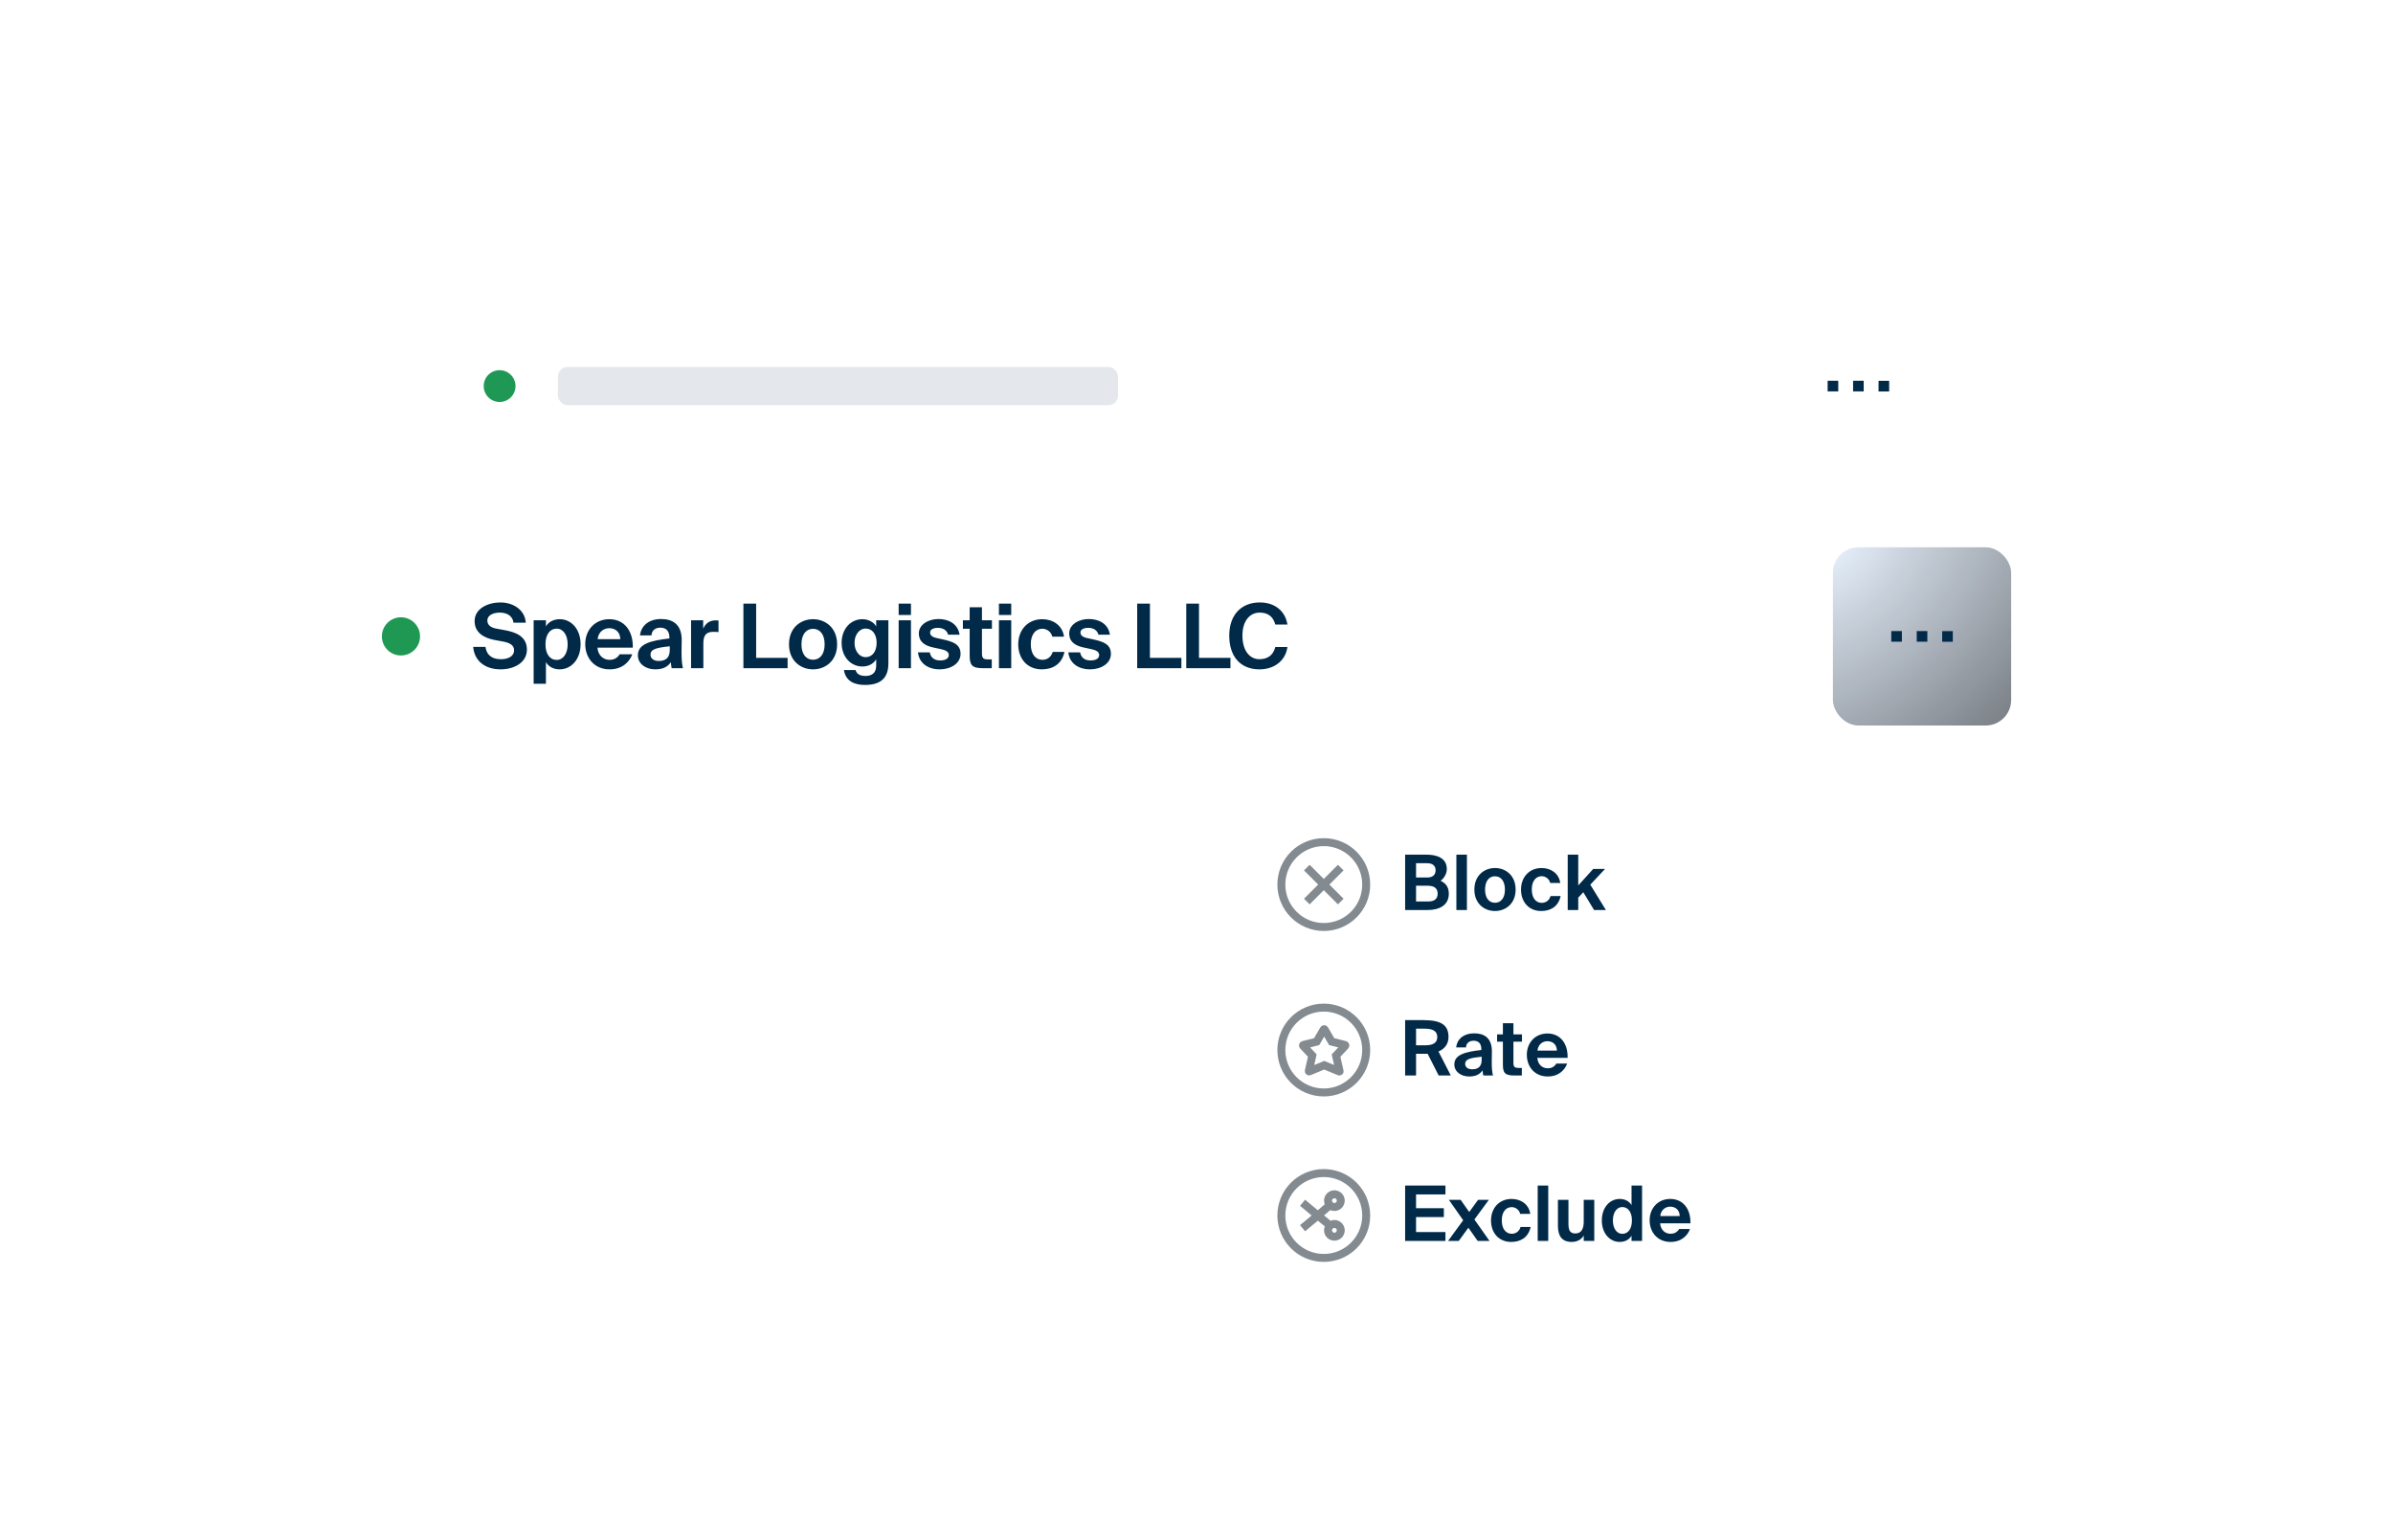<?xml version="1.0" encoding="UTF-8"?> <svg xmlns="http://www.w3.org/2000/svg" width="376" height="242" viewBox="0 0 376 242" fill="none"><g opacity="0.5"><rect x="80" y="18" width="216" height="40" rx="8" fill="white"></rect></g><g filter="url(#filter0_d_6729_12757)"><path d="M64 44C64 38.477 68.477 34 74 34H302C307.523 34 312 38.477 312 44V64C312 69.523 307.523 74 302 74H74C68.477 74 64 69.523 64 64V44Z" fill="white"></path><circle cx="78.5" cy="54" r="2.5" fill="#209855"></circle><rect x="87.666" y="51" width="88" height="6" rx="1.5" fill="#E4E7EB"></rect><path d="M292 54.005V53.999" stroke="#012A49" stroke-width="1.667" stroke-linecap="square" stroke-linejoin="round"></path><path d="M296 54.011V54.005" stroke="#012A49" stroke-width="1.667" stroke-linecap="square" stroke-linejoin="round"></path><path d="M288 54V53.994" stroke="#012A49" stroke-width="1.667" stroke-linecap="square" stroke-linejoin="round"></path></g><g filter="url(#filter1_d_6729_12757)"><path d="M48 78C48 71.373 53.373 66 60 66H316C322.627 66 328 71.373 328 78V106C328 112.627 322.627 118 316 118H60C53.373 118 48 112.627 48 106V78Z" fill="white"></path><circle cx="63" cy="92" r="3" fill="#1F9854"></circle><path d="M78.9 92.786L77.612 92.548C75.974 92.212 74.574 91.372 74.574 89.608C74.574 87.564 76.758 86.668 78.62 86.668C80.72 86.668 82.498 87.9 82.61 89.846H80.678C80.524 88.656 79.488 88.264 78.536 88.264C77.598 88.264 76.576 88.614 76.576 89.524C76.576 90.238 77.164 90.63 77.99 90.784L79.32 91.022C80.972 91.33 82.792 91.96 82.792 94.074C82.792 96.16 80.72 97.182 78.676 97.182C76.184 97.182 74.532 95.838 74.35 93.654H76.282C76.506 95.152 77.542 95.586 78.746 95.586C79.642 95.586 80.776 95.25 80.776 94.172C80.776 93.318 79.978 92.968 78.9 92.786ZM87.473 95.698C88.481 95.698 89.195 94.718 89.195 93.248C89.195 91.778 88.481 90.784 87.473 90.784C86.409 90.784 85.709 91.722 85.709 93.234C85.709 94.788 86.409 95.698 87.473 95.698ZM85.779 99.45H83.847V89.468H85.779V90.434C86.185 89.72 86.997 89.3 87.949 89.3C89.769 89.3 91.225 90.868 91.225 93.234C91.225 95.642 89.727 97.182 87.935 97.182C87.151 97.182 86.269 96.888 85.779 96.048V99.45ZM99.43 93.766H93.871C93.984 95.054 94.852 95.684 95.775 95.684C96.377 95.684 96.966 95.474 97.358 94.816H99.346C98.939 95.936 97.847 97.182 95.79 97.182C93.368 97.182 91.954 95.376 91.954 93.206C91.954 90.966 93.507 89.3 95.734 89.3C98.058 89.3 99.499 91.106 99.43 93.766ZM95.719 90.714C94.992 90.714 94.053 91.162 93.9 92.436H97.469C97.427 91.162 96.531 90.714 95.719 90.714ZM105.238 94.116V93.556C103.068 93.78 102.214 94.032 102.214 94.872C102.214 95.418 102.634 95.866 103.516 95.866C104.734 95.866 105.238 95.222 105.238 94.116ZM105.406 96.062C104.86 96.846 104.076 97.182 102.942 97.182C101.5 97.182 100.226 96.342 100.226 94.97C100.226 93.192 102.214 92.66 105.182 92.324V92.198C105.182 91.036 104.552 90.63 103.768 90.63C103.026 90.63 102.41 91.008 102.368 91.848H100.562C100.716 90.364 101.92 89.272 103.866 89.272C105.644 89.272 107.114 90.056 107.114 92.59C107.114 92.814 107.086 93.836 107.086 94.508C107.086 95.698 107.156 96.37 107.31 97H105.532C105.476 96.762 105.448 96.44 105.406 96.062ZM112.895 89.51V91.33C112.615 91.288 112.377 91.288 112.097 91.288C111.145 91.288 110.515 91.638 110.515 93.052V97H108.583V89.468H110.487V90.784C110.921 89.846 111.593 89.482 112.475 89.482C112.601 89.482 112.769 89.496 112.895 89.51ZM118.81 86.85V95.376H123.752V97H116.808V86.85H118.81ZM127.75 90.812C126.686 90.812 125.93 91.666 125.93 93.248C125.93 94.83 126.686 95.67 127.75 95.67C128.814 95.67 129.57 94.83 129.57 93.248C129.57 91.666 128.814 90.812 127.75 90.812ZM127.75 97.182C125.846 97.182 123.97 95.88 123.97 93.248C123.97 90.602 125.846 89.3 127.75 89.3C129.654 89.3 131.53 90.602 131.53 93.248C131.53 95.88 129.654 97.182 127.75 97.182ZM136.004 95.264C137.082 95.264 137.74 94.354 137.74 93.01C137.74 91.68 137.082 90.77 136.004 90.77C135.01 90.77 134.268 91.764 134.268 93.024C134.268 94.27 135.01 95.264 136.004 95.264ZM137.67 89.468H139.588V96.244C139.588 98.708 138.202 99.632 135.892 99.632C134.282 99.632 132.868 99.044 132.602 97.294H134.436C134.604 97.91 135.122 98.218 135.99 98.218C136.998 98.218 137.67 97.742 137.67 96.608V95.6C137.18 96.426 136.298 96.734 135.514 96.734C133.666 96.734 132.238 95.208 132.238 93.01C132.238 90.868 133.624 89.3 135.514 89.3C136.466 89.3 137.334 89.79 137.67 90.448V89.468ZM141.202 89.468H143.134V97H141.202V89.468ZM141.202 86.85H143.134V88.642H141.202V86.85ZM150.774 91.736H148.968C148.814 91.106 148.254 90.658 147.358 90.658C146.644 90.658 146.14 90.924 146.14 91.386C146.14 91.792 146.434 92.1 147.148 92.254L148.156 92.478C149.654 92.814 150.928 93.192 150.928 94.746C150.928 96.258 149.374 97.182 147.666 97.182C145.818 97.182 144.418 96.23 144.236 94.508H146.098C146.21 95.236 146.714 95.782 147.722 95.782C148.562 95.782 149.08 95.474 149.08 94.928C149.08 94.368 148.506 94.158 147.848 94.004L146.728 93.766C145.314 93.472 144.376 92.884 144.376 91.512C144.376 90.168 145.832 89.272 147.456 89.272C149.024 89.272 150.508 90 150.774 91.736ZM152.358 89.468V87.424H154.29V89.468H155.858V90.798H154.29V94.69C154.29 95.46 154.556 95.614 155.242 95.614H155.83V97H154.416C152.68 97 152.358 96.468 152.358 94.97V90.798H151.294V89.468H152.358ZM156.956 89.468H158.888V97H156.956V89.468ZM156.956 86.85H158.888V88.642H156.956V86.85ZM163.77 89.3C165.352 89.3 166.92 90.182 167.186 92.044H165.338C165.184 91.316 164.512 90.798 163.77 90.798C162.762 90.798 161.964 91.652 161.964 93.22C161.964 94.802 162.72 95.684 163.784 95.684C164.456 95.684 165.142 95.334 165.408 94.438H167.256C166.808 96.496 165.254 97.182 163.686 97.182C161.432 97.182 159.99 95.53 159.99 93.248C159.99 90.952 161.516 89.3 163.77 89.3ZM174.399 91.736H172.593C172.439 91.106 171.879 90.658 170.983 90.658C170.269 90.658 169.765 90.924 169.765 91.386C169.765 91.792 170.059 92.1 170.773 92.254L171.781 92.478C173.279 92.814 174.553 93.192 174.553 94.746C174.553 96.258 172.999 97.182 171.291 97.182C169.443 97.182 168.043 96.23 167.861 94.508H169.723C169.835 95.236 170.339 95.782 171.347 95.782C172.187 95.782 172.705 95.474 172.705 94.928C172.705 94.368 172.131 94.158 171.473 94.004L170.353 93.766C168.939 93.472 168.001 92.884 168.001 91.512C168.001 90.168 169.457 89.272 171.081 89.272C172.649 89.272 174.133 90 174.399 91.736ZM180.684 86.85V95.376H185.626V97H178.682V86.85H180.684ZM188.391 86.85V95.376H193.333V97H186.389V86.85H188.391ZM200.383 93.668H202.287C202.021 95.726 200.313 97.182 197.891 97.182C194.867 97.182 193.145 95.124 193.145 91.876C193.145 88.67 194.993 86.668 197.947 86.668C200.327 86.668 201.951 88.026 202.287 90.14H200.383C200.005 88.726 199.053 88.264 197.933 88.264C196.407 88.264 195.217 89.524 195.217 91.876C195.217 94.298 196.407 95.586 197.863 95.586C199.067 95.586 200.047 95.054 200.383 93.668Z" fill="#012A49"></path><rect x="288" y="78" width="28" height="28" rx="4" fill="#E6F0FC"></rect><rect x="288" y="78" width="28" height="28" rx="4" fill="url(#paint0_radial_6729_12757)" style="mix-blend-mode:overlay"></rect><path d="M302 92.005V91.999" stroke="#012A49" stroke-width="1.667" stroke-linecap="square" stroke-linejoin="round"></path><path d="M306 92.011V92.005" stroke="#012A49" stroke-width="1.667" stroke-linecap="square" stroke-linejoin="round"></path><path d="M298 92V91.994" stroke="#012A49" stroke-width="1.667" stroke-linecap="square" stroke-linejoin="round"></path></g><g filter="url(#filter2_d_6729_12757)"><path d="M188 122C188 115.373 193.373 110 200 110H304C310.627 110 316 115.373 316 122V192C316 198.627 310.627 204 304 204H200C193.373 204 188 198.627 188 192V122Z" fill="white"></path><path d="M205.333 128.333L210.666 133.667" stroke="#838A90" stroke-width="1.25" stroke-linejoin="round"></path><path d="M210.666 128.333L205.333 133.667" stroke="#838A90" stroke-width="1.25" stroke-linejoin="round"></path><path d="M214.666 131C214.666 127.318 211.682 124.333 208 124.333C204.318 124.333 201.333 127.318 201.333 131C201.333 134.682 204.318 137.667 208 137.667C211.682 137.667 214.666 134.682 214.666 131Z" stroke="#838A90" stroke-width="1.25" stroke-linejoin="round"></path><path d="M220.78 135V126.3H224.164C225.688 126.3 227.332 126.78 227.332 128.568C227.332 129.384 226.792 130.116 226.348 130.404C227.02 130.728 227.644 131.232 227.644 132.432C227.644 134.304 226.096 135 224.308 135H220.78ZM222.496 131.184V133.656H224.392C225.4 133.656 225.892 133.236 225.892 132.432C225.892 131.616 225.388 131.184 224.32 131.184H222.496ZM222.496 127.644V129.888H224.272C225.088 129.888 225.568 129.504 225.568 128.736C225.568 128.052 225.076 127.644 224.272 127.644H222.496ZM230.489 126.3V135H228.833V126.3H230.489ZM234.901 129.696C233.989 129.696 233.341 130.428 233.341 131.784C233.341 133.14 233.989 133.86 234.901 133.86C235.813 133.86 236.461 133.14 236.461 131.784C236.461 130.428 235.813 129.696 234.901 129.696ZM234.901 135.156C233.269 135.156 231.661 134.04 231.661 131.784C231.661 129.516 233.269 128.4 234.901 128.4C236.533 128.4 238.141 129.516 238.141 131.784C238.141 134.04 236.533 135.156 234.901 135.156ZM242.229 128.4C243.585 128.4 244.929 129.156 245.157 130.752H243.573C243.441 130.128 242.865 129.684 242.229 129.684C241.365 129.684 240.681 130.416 240.681 131.76C240.681 133.116 241.329 133.872 242.241 133.872C242.817 133.872 243.405 133.572 243.633 132.804H245.217C244.833 134.568 243.501 135.156 242.157 135.156C240.225 135.156 238.989 133.74 238.989 131.784C238.989 129.816 240.297 128.4 242.229 128.4ZM246.326 126.3H247.982V131.136L250.334 128.544H252.194L249.878 131.016L252.326 135H250.466L248.774 132.204L247.982 133.056V135H246.326V126.3Z" fill="#012A49"></path><path d="M214.666 157C214.666 153.318 211.682 150.333 208 150.333C204.318 150.333 201.333 153.318 201.333 157C201.333 160.682 204.318 163.667 208 163.667C211.682 163.667 214.666 160.682 214.666 157Z" stroke="#838A90" stroke-width="1.25" stroke-linejoin="round"></path><path d="M208.005 153.746C208.033 153.704 208.091 153.704 208.118 153.745L209.246 155.682L211.346 156.206C211.393 156.22 211.412 156.281 211.381 156.321L209.924 157.876L210.487 160.337C210.488 160.34 210.489 160.344 210.489 160.348C210.49 160.393 210.466 160.384 210.422 160.367L208.064 159.386L205.703 160.367C205.658 160.384 205.645 160.347 205.646 160.298C205.647 160.294 205.647 160.291 205.648 160.287L206.193 157.872L204.745 156.323C204.714 156.283 204.732 156.222 204.78 156.208L206.874 155.686L208.005 153.746Z" stroke="#838A90" stroke-width="1.25"></path><path d="M226.048 161L224.32 157.592H223.912H222.496V161H220.78V152.3H223.636C226.504 152.3 227.596 153.116 227.596 154.94C227.596 155.948 227.116 156.764 226.024 157.232L227.956 161H226.048ZM223.828 153.644H222.496V156.26H223.912C225.256 156.26 225.832 155.816 225.832 154.952C225.832 153.944 224.992 153.644 223.828 153.644ZM232.806 158.528V158.048C230.946 158.24 230.214 158.456 230.214 159.176C230.214 159.644 230.574 160.028 231.33 160.028C232.374 160.028 232.806 159.476 232.806 158.528ZM232.95 160.196C232.482 160.868 231.81 161.156 230.838 161.156C229.602 161.156 228.51 160.436 228.51 159.26C228.51 157.736 230.214 157.28 232.758 156.992V156.884C232.758 155.888 232.218 155.54 231.546 155.54C230.91 155.54 230.382 155.864 230.346 156.584H228.798C228.93 155.312 229.962 154.376 231.63 154.376C233.154 154.376 234.414 155.048 234.414 157.22C234.414 157.412 234.39 158.288 234.39 158.864C234.39 159.884 234.45 160.46 234.582 161H233.058C233.01 160.796 232.986 160.52 232.95 160.196ZM236.142 154.544V152.792H237.798V154.544H239.142V155.684H237.798V159.02C237.798 159.68 238.026 159.812 238.614 159.812H239.118V161H237.906C236.418 161 236.142 160.544 236.142 159.26V155.684H235.23V154.544H236.142ZM246.311 158.228H241.547C241.643 159.332 242.387 159.872 243.179 159.872C243.695 159.872 244.199 159.692 244.535 159.128H246.239C245.891 160.088 244.955 161.156 243.191 161.156C241.115 161.156 239.903 159.608 239.903 157.748C239.903 155.828 241.235 154.4 243.143 154.4C245.135 154.4 246.371 155.948 246.311 158.228ZM243.131 155.612C242.507 155.612 241.703 155.996 241.571 157.088H244.631C244.595 155.996 243.827 155.612 243.131 155.612Z" fill="#012A49"></path><path d="M214.666 183C214.666 179.318 211.682 176.333 208 176.333C204.318 176.333 201.333 179.318 201.333 183C201.333 186.682 204.318 189.667 208 189.667C211.682 189.667 214.666 186.682 214.666 183Z" stroke="#838A90" stroke-width="1.25" stroke-linejoin="round"></path><path d="M208.958 181.372L207.067 183M207.067 183L204.667 185M207.067 183L208.997 184.591M207.067 183L204.667 181M210.667 180.667C210.667 181.219 210.219 181.667 209.667 181.667C209.115 181.667 208.667 181.219 208.667 180.667C208.667 180.114 209.115 179.667 209.667 179.667C210.219 179.667 210.667 180.114 210.667 180.667ZM210.667 185.333C210.667 185.885 210.219 186.333 209.667 186.333C209.115 186.333 208.667 185.885 208.667 185.333C208.667 184.781 209.115 184.333 209.667 184.333C210.219 184.333 210.667 184.781 210.667 185.333Z" stroke="#838A90" stroke-width="1.25" stroke-linejoin="round"></path><path d="M220.78 187V178.3H227.116V179.692H222.496V181.852H226.864V183.244H222.496V185.608H227.116V187H220.78ZM233.934 180.544L231.666 183.628L234.042 187H232.182L230.718 184.924L229.206 187H227.526L229.902 183.748L227.658 180.544H229.506L230.85 182.452L232.242 180.544H233.934ZM237.515 180.4C238.871 180.4 240.215 181.156 240.443 182.752H238.859C238.727 182.128 238.151 181.684 237.515 181.684C236.651 181.684 235.967 182.416 235.967 183.76C235.967 185.116 236.615 185.872 237.527 185.872C238.103 185.872 238.691 185.572 238.919 184.804H240.503C240.119 186.568 238.787 187.156 237.443 187.156C235.511 187.156 234.275 185.74 234.275 183.784C234.275 181.816 235.583 180.4 237.515 180.4ZM243.268 178.3V187H241.612V178.3H243.268ZM248.844 187V186.148C248.472 186.808 247.764 187.156 246.96 187.156C245.412 187.156 244.788 186.208 244.788 184.624V180.544H246.444V184.264C246.444 185.128 246.576 185.824 247.5 185.824C248.604 185.824 248.844 184.924 248.844 183.904V180.544H250.5V187H248.844ZM258.01 187H256.354V186.184C255.934 186.904 255.166 187.156 254.494 187.156C252.958 187.156 251.686 185.836 251.686 183.772C251.686 181.744 252.934 180.4 254.494 180.4C255.31 180.4 256.006 180.76 256.354 181.372V178.3H258.01V187ZM254.902 185.884C255.814 185.884 256.414 185.104 256.414 183.772C256.414 182.476 255.814 181.672 254.902 181.672C254.038 181.672 253.426 182.524 253.426 183.784C253.426 185.044 254.038 185.884 254.902 185.884ZM265.608 184.228H260.844C260.94 185.332 261.684 185.872 262.476 185.872C262.992 185.872 263.496 185.692 263.832 185.128H265.536C265.188 186.088 264.252 187.156 262.488 187.156C260.412 187.156 259.2 185.608 259.2 183.748C259.2 181.828 260.532 180.4 262.44 180.4C264.432 180.4 265.668 181.948 265.608 184.228ZM262.428 181.612C261.804 181.612 261 181.996 260.868 183.088H263.928C263.892 181.996 263.124 181.612 262.428 181.612Z" fill="#012A49"></path></g><defs><filter id="filter0_d_6729_12757" x="24" y="0.667" width="328" height="120" filterUnits="userSpaceOnUse" color-interpolation-filters="sRGB"><feFlood flood-opacity="0" result="BackgroundImageFix"></feFlood><feColorMatrix in="SourceAlpha" type="matrix" values="0 0 0 0 0 0 0 0 0 0 0 0 0 0 0 0 0 0 127 0" result="hardAlpha"></feColorMatrix><feOffset dy="6.667"></feOffset><feGaussianBlur stdDeviation="20"></feGaussianBlur><feColorMatrix type="matrix" values="0 0 0 0 0 0 0 0 0 0 0 0 0 0 0 0 0 0 0.12 0"></feColorMatrix><feBlend mode="normal" in2="BackgroundImageFix" result="effect1_dropShadow_6729_12757"></feBlend><feBlend mode="normal" in="SourceGraphic" in2="effect1_dropShadow_6729_12757" result="shape"></feBlend></filter><filter id="filter1_d_6729_12757" x="0" y="26" width="376" height="148" filterUnits="userSpaceOnUse" color-interpolation-filters="sRGB"><feFlood flood-opacity="0" result="BackgroundImageFix"></feFlood><feColorMatrix in="SourceAlpha" type="matrix" values="0 0 0 0 0 0 0 0 0 0 0 0 0 0 0 0 0 0 127 0" result="hardAlpha"></feColorMatrix><feOffset dy="8"></feOffset><feGaussianBlur stdDeviation="24"></feGaussianBlur><feColorMatrix type="matrix" values="0 0 0 0 0 0 0 0 0 0 0 0 0 0 0 0 0 0 0.12 0"></feColorMatrix><feBlend mode="normal" in2="BackgroundImageFix" result="effect1_dropShadow_6729_12757"></feBlend><feBlend mode="normal" in="SourceGraphic" in2="effect1_dropShadow_6729_12757" result="shape"></feBlend></filter><filter id="filter2_d_6729_12757" x="140" y="70" width="224" height="190" filterUnits="userSpaceOnUse" color-interpolation-filters="sRGB"><feFlood flood-opacity="0" result="BackgroundImageFix"></feFlood><feColorMatrix in="SourceAlpha" type="matrix" values="0 0 0 0 0 0 0 0 0 0 0 0 0 0 0 0 0 0 127 0" result="hardAlpha"></feColorMatrix><feOffset dy="8"></feOffset><feGaussianBlur stdDeviation="24"></feGaussianBlur><feColorMatrix type="matrix" values="0 0 0 0 0 0 0 0 0 0 0 0 0 0 0 0 0 0 0.12 0"></feColorMatrix><feBlend mode="normal" in2="BackgroundImageFix" result="effect1_dropShadow_6729_12757"></feBlend><feBlend mode="normal" in="SourceGraphic" in2="effect1_dropShadow_6729_12757" result="shape"></feBlend></filter><radialGradient id="paint0_radial_6729_12757" cx="0" cy="0" r="1" gradientUnits="userSpaceOnUse" gradientTransform="translate(288 78) rotate(45) scale(39.598 58.8)"><stop stop-opacity="0"></stop><stop offset="1" stop-opacity="0.48"></stop></radialGradient></defs></svg> 